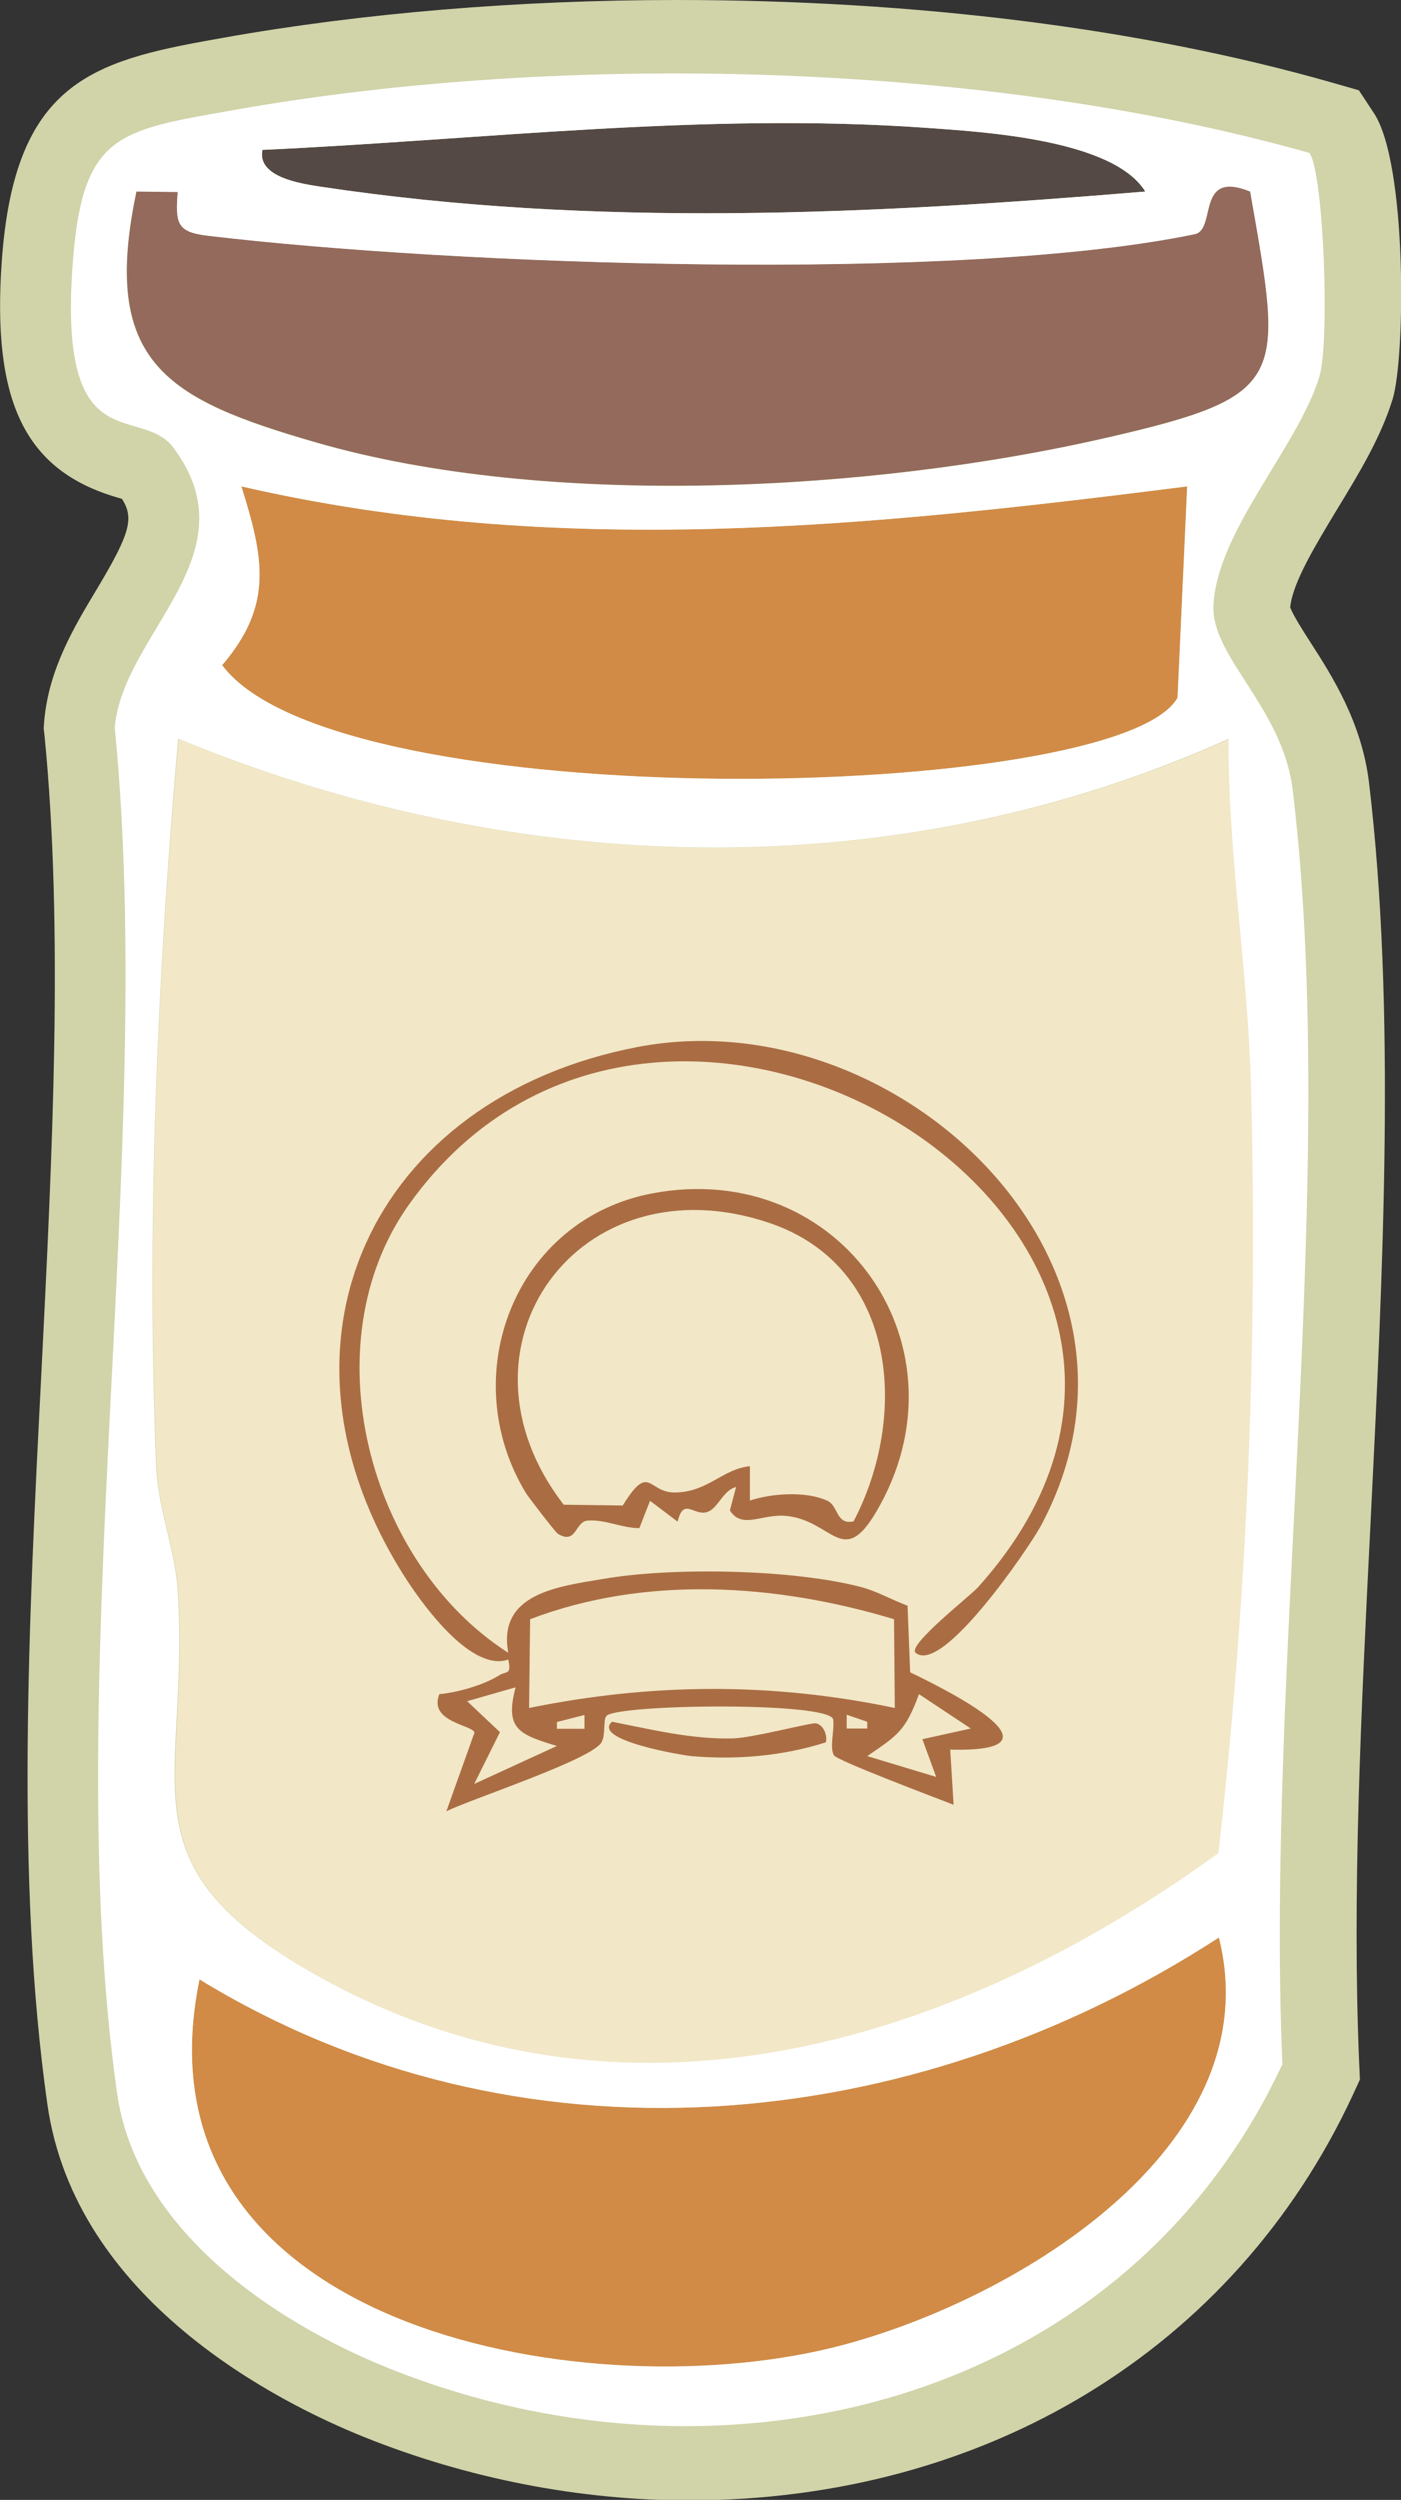 <?xml version="1.0" encoding="UTF-8"?>
<svg id="Livello_2" data-name="Livello 2" xmlns="http://www.w3.org/2000/svg" viewBox="0 0 53.86 96.06">
  <rect x="0" y="0" width="53.86" height="96.06" fill="#333333" stroke="none"/>
  <defs>
    <style>
      .cls-1 {
        fill: #544944;
      }

      .cls-2 {
        fill: #fff;
      }

      .cls-3 {
        fill: #f2e7c7;
      }

      .cls-4 {
        fill: #aa6d43;
      }

      .cls-5 {
        fill: #d1d3a9;
      }

      .cls-6 {
        fill: #936a5c;
      }

      .cls-7 {
        fill: #d18b46;
      }
    </style>
  </defs>
  <g id="Livello_1-2" data-name="Livello 1">
    <g>
      <path class="cls-5" d="M.07,10.01c-.39,5.44.9,8.08,4.45,9.11.06.02.11.03.17.05.46.74.34,1.29-.98,3.49-.86,1.43-1.84,3.06-2.01,5.05l-.02.27.03.27c.74,7.5.3,16.15-.12,24.53-.49,9.57-.99,19.47.23,28.07,1.07,7.56,8.88,11.47,12.19,12.8,3.96,1.59,8.27,2.43,12.47,2.43h0c11.43,0,20.97-5.81,25.51-15.54l.29-.63-.03-.69c-.27-6.4.07-13.36.44-20.72.48-9.69.98-19.71-.06-28.43-.28-2.31-1.41-4.08-2.24-5.37-.28-.43-.69-1.08-.79-1.36.09-.96,1.01-2.45,1.81-3.78.83-1.36,1.68-2.76,2.13-4.23.49-1.6.56-9.05-.72-10.98l-.58-.88-1.01-.29C43.92,1.09,35.2,0,26.02,0c-6.07,0-12.09.5-17.43,1.45l-.33.06C3.5,2.35.56,3.21.07,10.01Z"/>
      <g>
        <g>
          <path class="cls-3" d="M47.25,28.38c-.03,4.45.74,8.87.86,13.3.27,9.94-.14,19.8-1.25,29.54-10.18,7.37-22.91,11.27-34.62,4.72-7.72-4.32-4.9-7.29-5.39-14.82-.1-1.59-.76-3.1-.83-4.82-.38-9.29.03-18.71.85-27.91,12.94,5.36,27.56,5.79,40.4,0Z"/>
          <path class="cls-7" d="M7.67,76.06c12.25,7.48,27.36,6.07,39.19-1.61,2.05,8.13-8.09,14.13-14.93,15.78-9.73,2.36-27-.88-24.26-14.17Z"/>
          <path class="cls-6" d="M6.84,7.38c-.09,1.2-.03,1.53,1.16,1.67,9.5,1.14,28.88,1.82,37.94-.06.84-.17.03-2.49,2.13-1.64,1.27,7.24,1.51,7.85-5.49,9.46-9.03,2.08-21.51,2.76-30.42.19-5.75-1.66-8.3-3.06-6.91-9.65l1.6.02Z"/>
          <path class="cls-7" d="M45.64,18.69l-.37,8.12c-2.25,4.03-32.3,4.7-36.73-1.25,2-2.33,1.58-4.17.74-6.87,12.18,2.8,24.12,1.55,36.36,0Z"/>
          <path class="cls-1" d="M44.03,7.36c-10.56.88-21.21,1.4-31.73-.19-.71-.11-2.43-.36-2.21-1.41,8.44-.39,17-1.45,25.49-.85,2.27.16,7.22.45,8.45,2.45Z"/>
        </g>
        <path class="cls-2" d="M50.35,5.89c.54.82.78,7.25.37,8.59-.83,2.71-3.94,5.93-4.07,8.79-.09,1.98,2.68,3.94,3.05,7.11,1.78,14.85-1.05,33.69-.4,48.94-6.11,13.09-21.54,16.83-34.36,11.68-4.5-1.81-9.71-5.38-10.44-10.57-2.23-15.79,1.52-36.18-.09-52.48.33-3.65,5.31-6.62,2.27-10.73-1.28-1.73-4.44.6-3.89-7.02.36-5.07,1.73-5.18,6.19-5.97,12.71-2.26,28.98-1.86,41.37,1.65ZM44.03,7.36c-1.24-2-6.19-2.29-8.45-2.45-8.49-.6-17.05.46-25.49.85-.22,1.05,1.5,1.3,2.21,1.41,10.52,1.59,21.17,1.07,31.73.19ZM6.84,7.38l-1.6-.02c-1.39,6.59,1.16,7.99,6.91,9.65,8.91,2.57,21.39,1.89,30.42-.19,7-1.61,6.76-2.22,5.49-9.46-2.11-.85-1.29,1.46-2.13,1.64-9.06,1.88-28.43,1.19-37.94.06-1.19-.14-1.25-.47-1.16-1.67ZM45.64,18.69c-12.24,1.55-24.18,2.8-36.36,0,.84,2.7,1.26,4.54-.74,6.87,4.43,5.94,34.47,5.28,36.73,1.25l.37-8.12ZM47.25,28.38c-12.84,5.8-27.46,5.36-40.4,0-.81,9.2-1.22,18.62-.85,27.91.07,1.72.73,3.23.83,4.82.49,7.53-2.34,10.5,5.39,14.82,11.72,6.55,24.44,2.65,34.62-4.72,1.11-9.74,1.52-19.59,1.25-29.54-.12-4.43-.88-8.85-.86-13.3ZM7.67,76.06c-2.74,13.29,14.54,16.52,24.26,14.17,6.84-1.66,16.97-7.65,14.93-15.78-11.83,7.68-26.94,9.1-39.19,1.61Z"/>
        <g>
          <path class="cls-4" d="M35.2,63.51c-.33-.29,2.07-2.16,2.39-2.51,12.17-13.5-12-28.57-21.87-14.71-3.79,5.32-1.59,13.76,3.82,17.22-.42-2.28,1.92-2.55,3.66-2.84,2.66-.46,7.28-.37,9.89.31.62.16,1.2.5,1.8.72l.1,2.56c1.73.83,6.12,3.09,1.54,2.97l.13,2.12c-.61-.24-4.47-1.69-4.6-1.9-.18-.31.03-.98-.03-1.38-.14-.69-8.34-.59-8.72-.13-.13.16-.02.7-.18,1-.34.66-4.97,2.17-5.97,2.66l1.08-3.02c-.05-.3-1.78-.4-1.35-1.48.73-.07,1.7-.35,2.31-.73.27-.17.47.01.34-.6-1.39.48-3.21-1.99-3.93-3.1-5.79-9-1.33-18.48,8.91-20.44,10.01-1.91,20.88,8.39,15.49,18.41-.45.83-3.81,5.77-4.82,4.86ZM34.37,62.22c-4.51-1.36-9.53-1.7-13.99,0l-.04,3.41c4.73-.96,9.33-.99,14.06,0l-.03-3.41ZM19.81,64.84l-1.85.53,1.26,1.19-.99,1.99,3.18-1.46c-1.46-.44-2.01-.65-1.59-2.25ZM37.32,66.42l-1.99-1.32c-.52,1.4-.8,1.57-1.99,2.38l2.65.8-.53-1.45,1.86-.41ZM22.47,65.9l-1.06.27v.26s1.06,0,1.06,0v-.53ZM33.34,66.16l-.79-.27v.53s.79,0,.79,0v-.26Z"/>
          <path class="cls-4" d="M28.3,57.14c-.47.1-.69.78-1.06.94-.54.24-.95-.6-1.19.39l-1.06-.8-.41,1.05c-.68,0-1.3-.34-1.99-.29-.49.04-.42.94-1.14.51-.09-.05-1.14-1.42-1.22-1.55-2.75-4.5-.46-10.55,4.88-11.54,7.25-1.34,12.3,5.97,8.56,12.27-1.28,2.15-1.67.3-3.45.13-.92-.09-1.69.53-2.16-.21l.24-.91ZM32.81,58.47c2.13-4.06,1.69-9.82-3.24-11.48-7.32-2.47-12.56,4.79-7.9,10.83l2.27.03c1.04-1.68.96-.48,2.02-.5,1.27-.02,1.8-.9,2.87-1.01v1.32c.84-.28,2.17-.37,2.98.01.43.2.32.93,1,.79Z"/>
          <path class="cls-4" d="M31.75,66.95c-1.66.53-3.43.68-5.17.53-.28-.02-3.86-.61-3.05-1.32,1.53.3,3.06.68,4.64.64.78-.02,2.99-.61,3.19-.58.28.04.46.44.39.73Z"/>
        </g>
      </g>
    </g>
  </g>
</svg>
